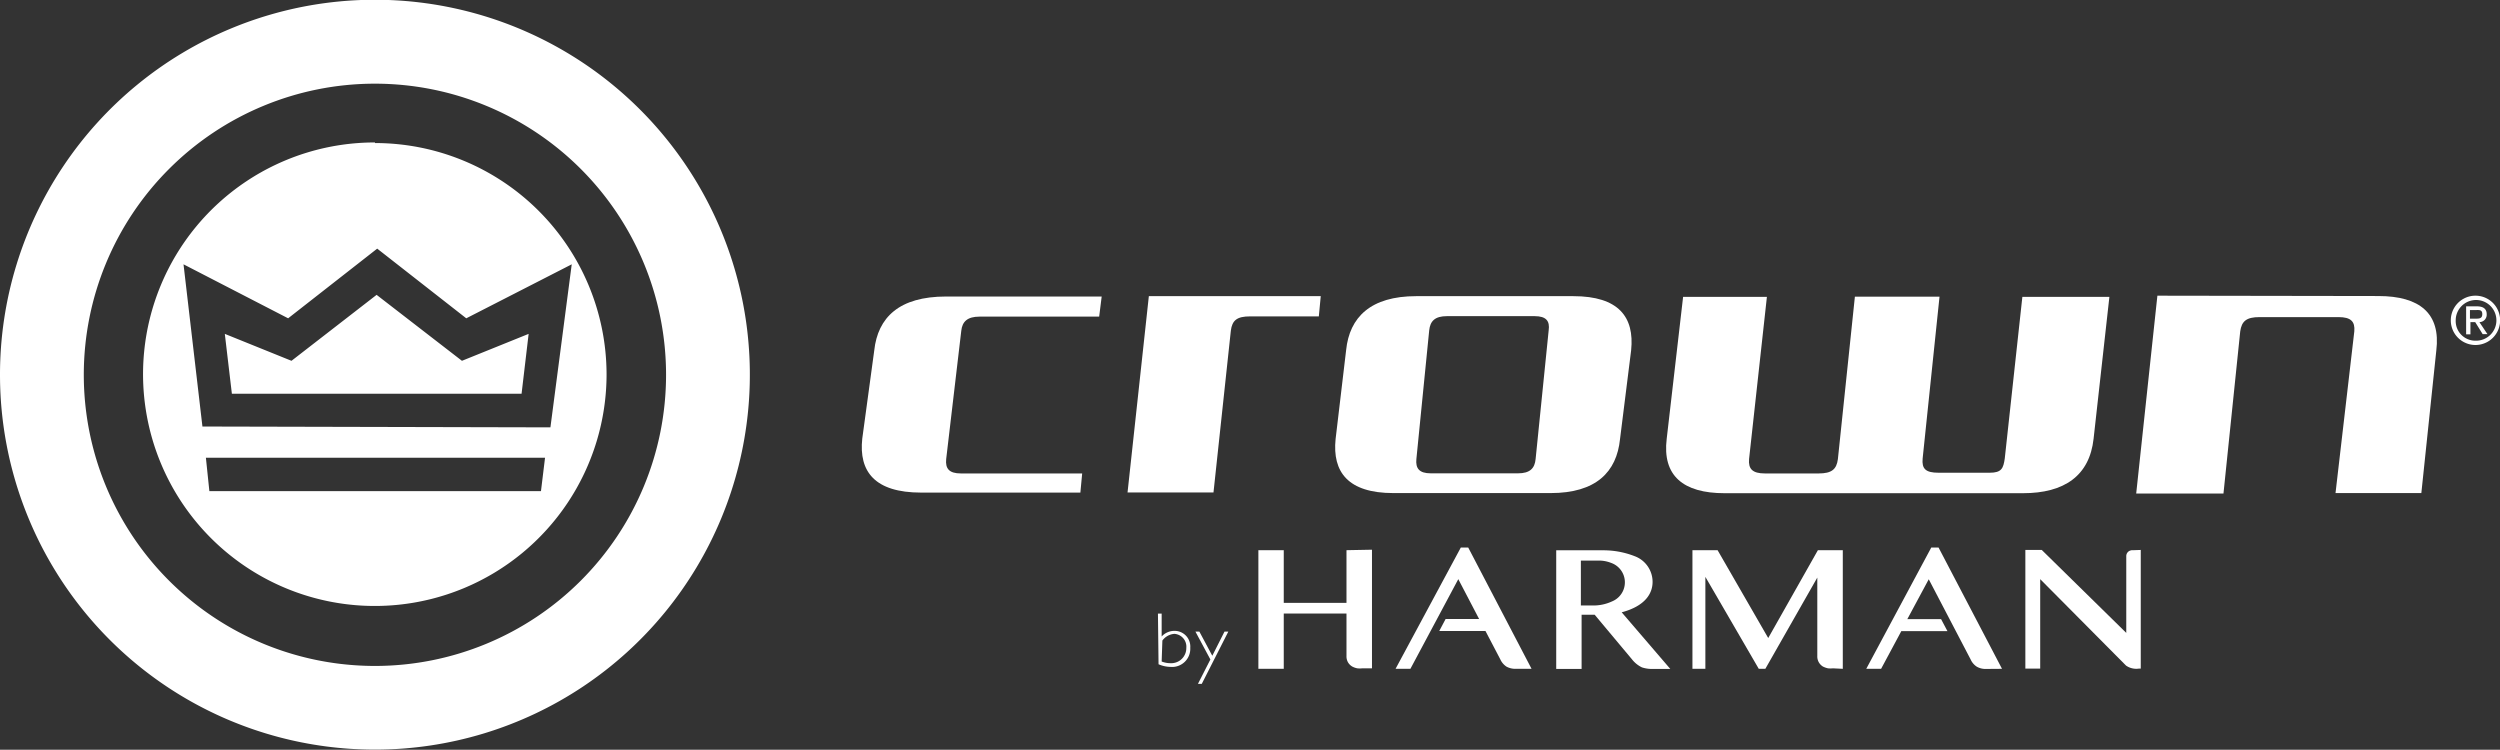 <svg id="CRO_WHT" data-name="CRO WHT" xmlns="http://www.w3.org/2000/svg" viewBox="0 0 208.84 62.63"><rect x="0" y="0" width="208.84" height="62.63" fill="#333333" stroke="none"/><defs><style>.cls-1{fill:#fff;}</style></defs><title>JPRO_Brand_Crown_White</title><path class="cls-1" d="M1873.49,1261.37h-10c-1,0-1.44.41-1.52,1.19l-1.26,10.71c-.08.79.24,1.2,1.23,1.2h10.13l-.15,1.6h-13.3c-3.88,0-5.22-1.76-4.92-4.51l1-7.36c.3-2.76,2.08-4.51,6-4.51h13Z" transform="translate(-1781.67 -1234.92)"/><path class="cls-1" d="M1875.86,1276.06l1.78-16.4H1892l-.16,1.69h-5.75c-1.09,0-1.49.33-1.6,1.19l-1.45,13.52Z" transform="translate(-1781.67 -1234.92)"/><path class="cls-1" d="M1917,1271.6c-.28,2.75-2,4.51-5.8,4.51h-13.13c-3.79,0-5.11-1.76-4.83-4.51l.88-7.43c.28-2.76,2.06-4.51,5.85-4.51h13.13c3.79,0,5.11,1.75,4.83,4.51Zm-7.17-10.27h-7.29c-1,0-1.4.41-1.48,1.19l-1.07,10.74c-.08.78.23,1.2,1.2,1.2h7.29c1,0,1.4-.42,1.47-1.2l1.09-10.74C1911.15,1261.74,1910.84,1261.33,1909.87,1261.33Z" transform="translate(-1781.67 -1234.92)"/><path class="cls-1" d="M1980.35,1259.65c3.46,0,5.22,1.46,4.84,4.55l-1.25,11.91h-7.17l1.57-13.51c.07-.82-.28-1.19-1.32-1.19h-6.6c-1.08,0-1.49.33-1.61,1.19l-1.4,13.55h-7.29l1.77-16.53Z" transform="translate(-1781.67 -1234.92)"/><path class="cls-1" d="M1956.56,1271.57c-.34,3.09-2.44,4.55-5.9,4.55h-24.93c-3.45,0-5.21-1.46-4.83-4.55l1.37-11.85h7l-1.49,13.55c-.07.82.28,1.2,1.33,1.2h4.48c1.09,0,1.5-.34,1.61-1.2l1.42-13.57h7.07l-1.41,13.52c-.08.86.24,1.19,1.33,1.19h4.27c1,0,1.14-.37,1.26-1.19l1.47-13.5h7.27Z" transform="translate(-1781.67 -1234.92)"/><path class="cls-1" d="M1986.4,1261.68a2.06,2.06,0,0,1,4.12,0,2.06,2.06,0,0,1-4.12,0m2.06,1.7a1.7,1.7,0,1,0-1.65-1.7,1.64,1.64,0,0,0,1.65,1.7m-.42-.53h-.36v-2.34h.89c.55,0,.83.21.83.67a.62.62,0,0,1-.61.65l.67,1h-.4l-.62-1h-.4Zm.42-1.31c.3,0,.57,0,.57-.38s-.27-.34-.52-.34H1988v.72Z" transform="translate(-1781.67 -1234.92)"/><path class="cls-1" d="M1894.15,1280.88v4.4h-5.24v-4.4h-2.12v9.91h2.12v-4.62h5.24v3.55a1,1,0,0,0,.14.55,1,1,0,0,0,.34.33,1.46,1.46,0,0,0,.43.15,2,2,0,0,0,.41,0h.81v-9.91Z" transform="translate(-1781.67 -1234.92)"/><path class="cls-1" d="M1935.61,1290.79v-9.91h-2.08l-4.15,7.34-4.23-7.34h-2.1v9.91h1.08v-7.68l4.46,7.68h.55l4.34-7.62v6.55a1,1,0,0,0,.14.55,1,1,0,0,0,.33.33,1.69,1.69,0,0,0,.43.15,2.1,2.1,0,0,0,.41,0Z" transform="translate(-1781.67 -1234.92)"/><path class="cls-1" d="M1948.91,1290.79l-5.3-10.13H1943l-5.43,10.13h1.24l1.69-3.15h3.85l-.53-1H1941l1.79-3.33,3.5,6.7a1.4,1.4,0,0,0,.51.6,1.45,1.45,0,0,0,.79.19Z" transform="translate(-1781.67 -1234.92)"/><path class="cls-1" d="M1959.94,1280.88l-.19,0a.81.81,0,0,0-.22.07.55.55,0,0,0-.17.17.51.51,0,0,0-.07.28v6.39l-7.06-6.93h-1.37v9.91h1.24v-7.47l7.17,7.22a1.5,1.5,0,0,0,1.09.25h.14v-9.91Z" transform="translate(-1781.67 -1234.92)"/><path class="cls-1" d="M1904.32,1280.66h-.62l-5.45,10.13h1.24l4-7.49,1.74,3.33h-2.8l-.53,1h3.86L1907,1290a1.44,1.44,0,0,0,.52.61,1.54,1.54,0,0,0,.79.18h1.3Z" transform="translate(-1781.67 -1234.92)"/><path class="cls-1" d="M1913.73,1281.75v3.75h1a3.68,3.68,0,0,0,1.6-.34,1.72,1.72,0,0,0-.08-3.22,2.75,2.75,0,0,0-1.09-.19ZM1918,1290l-3.12-3.73h-1.09v4.53h-2.12v-9.91h3.89a7.14,7.14,0,0,1,2.66.49,2.29,2.29,0,0,1,1.5,2.15c0,.92-.56,2-2.58,2.54l4.06,4.73h-1.63a2.66,2.66,0,0,1-.74-.13,2.37,2.37,0,0,1-.83-.67" transform="translate(-1781.67 -1234.92)"/><path class="cls-1" d="M1878.71,1290.18a2,2,0,0,0,.73.14,1.26,1.26,0,0,0,1.33-1.28,1.07,1.07,0,0,0-1-1.17,1.37,1.37,0,0,0-1,.56Zm-.31-4h.31v1.91a1.44,1.44,0,0,1,1.07-.47,1.31,1.31,0,0,1,1.32,1.41,1.52,1.52,0,0,1-1.65,1.6,2.61,2.61,0,0,1-1-.22Z" transform="translate(-1781.67 -1234.92)"/><polygon class="cls-1" points="100.39 57.13 100.07 57.13 101.11 55.09 99.86 52.76 100.19 52.76 101.27 54.78 102.29 52.76 102.61 52.76 100.39 57.13"/><path class="cls-1" d="M1781.67,1266.23a31.32,31.32,0,1,1,31.32,31.31,31.31,31.31,0,0,1-31.32-31.31m31.32,24.32a24.32,24.32,0,1,0-24.32-24.32A24.32,24.32,0,0,0,1813,1290.55Zm.14-31-7.11,5.51-5.57-2.25.59,5h24.2l.59-5-5.57,2.25Zm-.14-12.73a19.36,19.36,0,1,0,19.35,19.36A19.35,19.35,0,0,0,1813,1246.87Zm13.87,29.13h-27.7l-.29-2.79h28.33Zm-28.28-5.4L1797,1257l8.74,4.51,7.44-5.82,7.44,5.82,8.81-4.51-1.78,13.62Z" transform="translate(-1781.67 -1234.92)"/></svg>